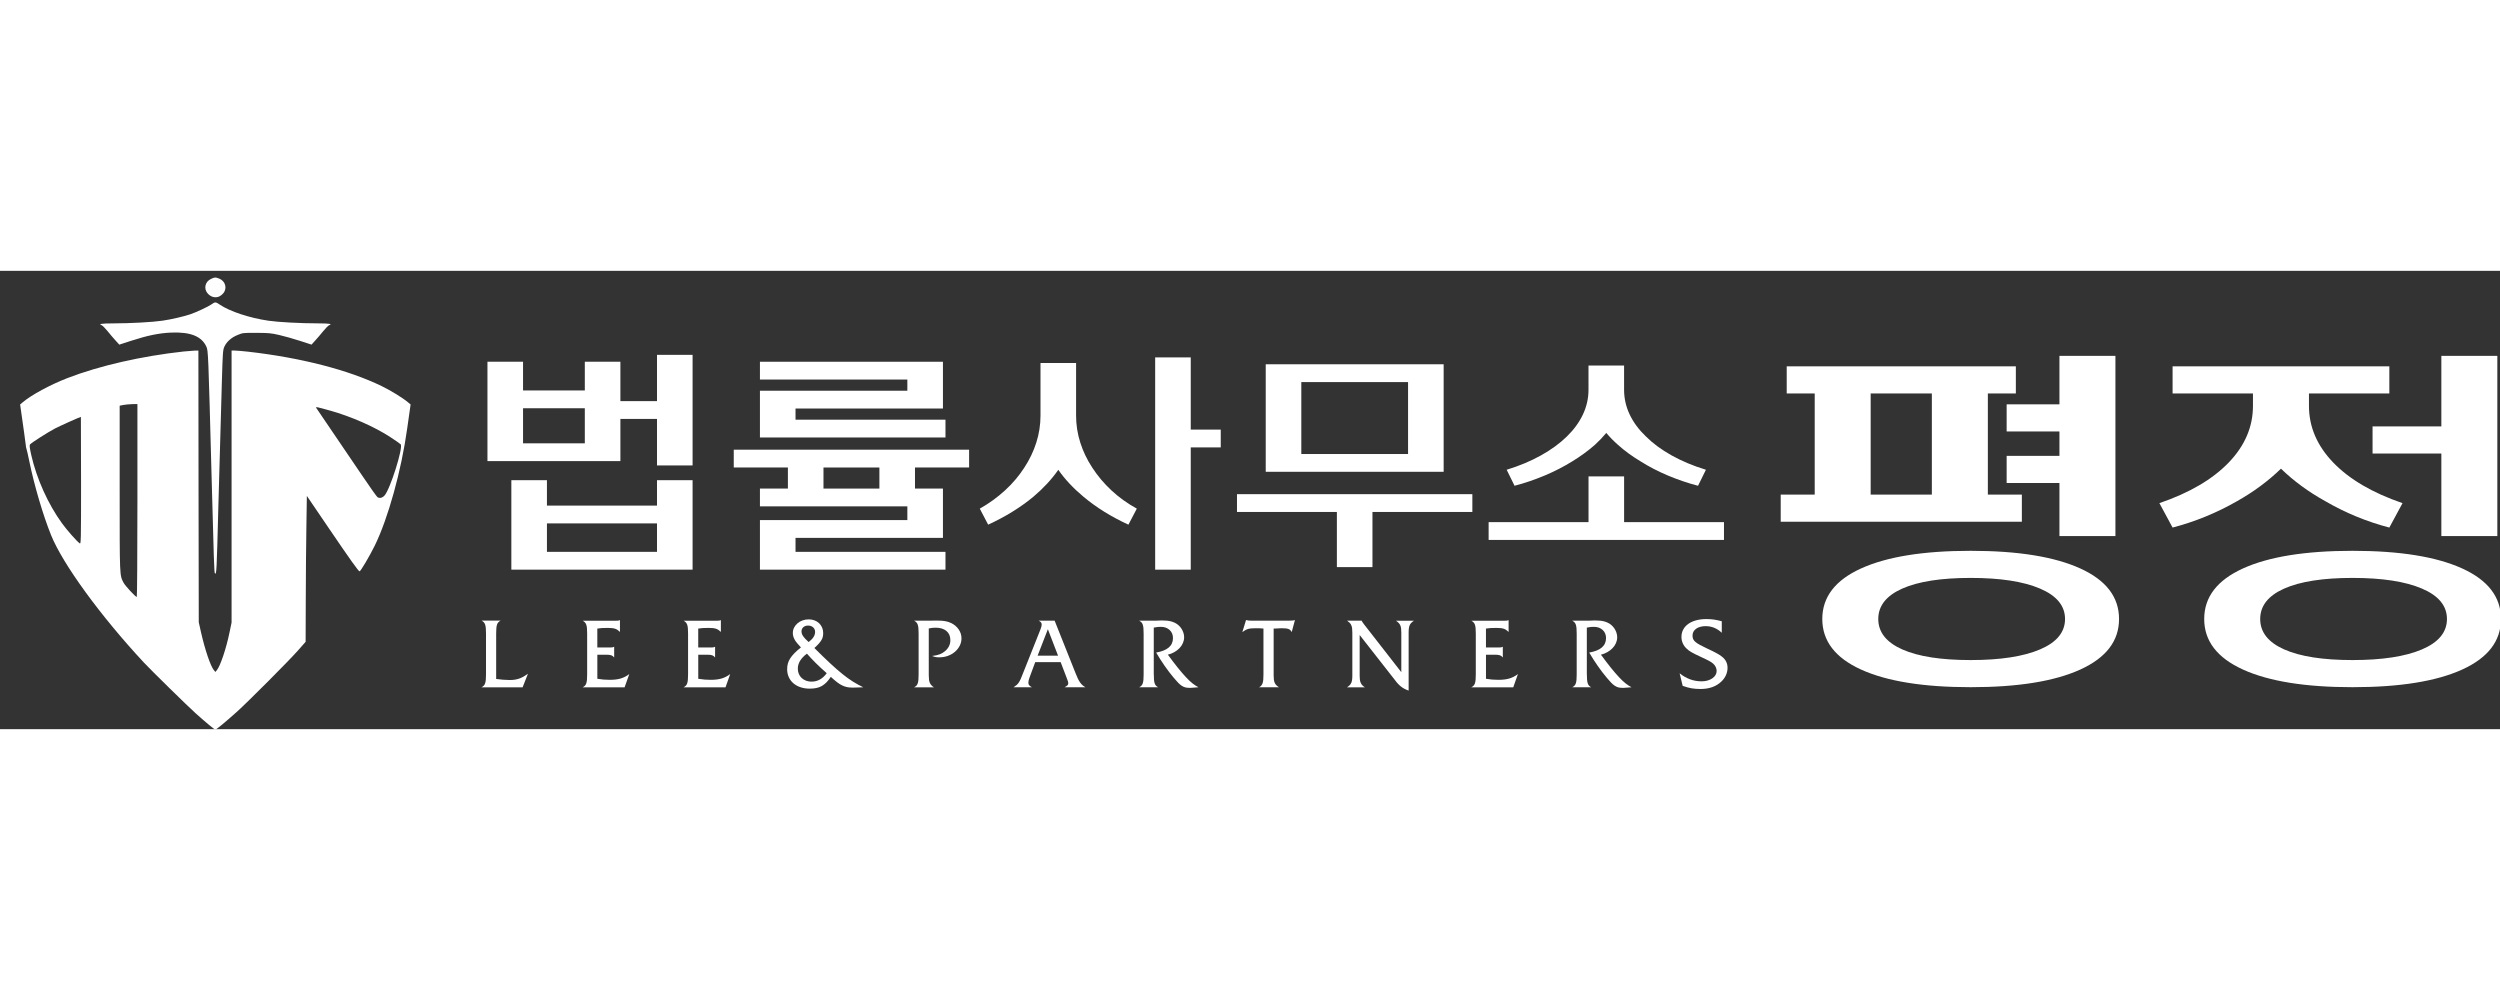 <?xml version="1.0" encoding="UTF-8"?><svg id="_레이어_1" xmlns="http://www.w3.org/2000/svg" width="500mm" height="200mm" viewBox="100 550 1200 220"><rect x="100" y="550" width="1200" height="220" fill="#333333" stroke="none"/><defs><style>.cls-1{fill-rule:evenodd;}.cls-1,.cls-2{fill:#ffffff;}</style></defs><path class="cls-1" d="M201.35,553.85c-2.93,1.3-3.71,4.74-1.63,7.05,1.37,1.52,3.15,2.1,4.93,1.63.7-.18,1.78-.9,2.41-1.63,2.15-2.35,1.19-5.97-1.82-7.16-1.85-.72-2.08-.72-3.89.11Z"/><path class="cls-1" d="M201.54,566.08c-1.59,1.12-7.23,3.76-10.19,4.78-3.3,1.09-9.12,2.46-13.38,3.07-4.52.69-15.56,1.3-23.75,1.3-5.52,0-7.23.29-5.37.9.33.11,1.59,1.37,2.78,2.82,1.15,1.45,2.89,3.47,3.89,4.56l1.74,1.92,5.56-1.81c8.04-2.6,13.49-3.73,19.34-3.98,9.3-.36,14.6,1.77,16.9,6.76.89,1.88.93,3.36,2.48,61.53,1.07,40.99,1.3,46.95,1.59,47.24.82.83.85-.04,1.7-32.77.59-21.56,1.15-41.78,1.67-59.33.41-13.96.48-15.12,1.22-16.71,1.07-2.35,3.37-4.38,6.34-5.57,2.41-1.01,2.67-1.05,8.97-1.01,5.78,0,6.97.11,10.93,1.01,2.45.54,6.93,1.84,10.01,2.82l5.56,1.81,1.74-1.92c1-1.09,2.74-3.11,3.89-4.56,1.19-1.45,2.45-2.71,2.82-2.82,1.82-.62.11-.9-5.37-.9-8.12,0-19.05-.58-23.72-1.27-9.12-1.34-18.46-4.41-23.42-7.74-1.96-1.34-2.26-1.34-3.93-.14Z"/><path class="cls-1" d="M188.38,588.69c-20.46,2.24-40.58,6.84-55.96,12.77-8.41,3.26-17.34,8.1-21.57,11.68l-1.19,1.01.33,2.32c.96,6.51,2.33,16.57,2.41,17.36,0,.51.15,1.16.26,1.45.15.29.78,3.07,1.41,6.15,2.41,11.72,6.6,25.9,10.45,35.45,5.67,13.96,23.68,38.71,44.54,61.14,3.52,3.76,20.83,20.76,24.87,24.38,4.89,4.38,9.01,7.81,9.45,7.81s5.11-3.87,10.19-8.43c5.6-5.03,24.94-24.45,29.46-29.55l3.67-4.16.07-20.44c.04-11.25.15-26.99.3-35.02l.22-14.58,10.38,15.27c10.45,15.37,14.42,20.95,14.93,20.95.48,0,4.82-7.34,7.26-12.3,6.45-13.13,12.82-36.14,15.6-56.32.52-3.76,1.11-7.85,1.3-9.15l.33-2.32-1.19-1.01c-2.41-2.06-8.34-5.72-12.67-7.81-16.08-7.81-38.8-13.64-64.11-16.53-2.63-.29-5.52-.54-6.37-.54h-1.59v130.55l-.96,4.59c-1.59,7.81-4.41,16.17-6.08,18.23l-.74.9-.74-.9c-1.63-1.99-4.3-9.95-6.19-18.3l-1.04-4.67-.11-65.22-.07-65.19-1.96.04c-1.04.04-3.26.22-4.89.4ZM165.96,660.24c0,25.47-.15,46.3-.3,46.3-.63,0-5.56-5.32-6.37-6.87-1.89-3.62-1.85-2.5-1.85-45.07v-39.86l1.78-.36c.96-.18,2.85-.36,4.26-.4l2.48-.04v46.3ZM258.42,617.08c10.3,2.89,21.35,7.78,28.94,12.73,2.48,1.63,4.71,3.18,4.97,3.47,1.3,1.52-5.15,21.89-7.82,24.64-1.11,1.16-2.48,1.41-3.41.62-.41-.36-3.63-4.88-7.12-10.06-3.48-5.17-9.86-14.54-14.12-20.8-4.3-6.26-7.93-11.61-8.08-11.9-.41-.62.52-.43,6.63,1.3ZM138.91,650.69c0,29.55-.04,30.57-.67,30.1-1.3-.87-6.04-6.26-8.41-9.51-6.71-9.19-12.27-21.52-14.86-32.99-.78-3.55-.89-4.56-.52-4.99.74-.87,8.52-5.82,12.04-7.67,2.52-1.3,11.64-5.39,12.34-5.53.04,0,.07,13.78.07,30.6Z"/><path class="cls-2" d="M1067.61,608.87h-13.44v48.55h16.32v13.02h-115.75v-13.02h16.32v-48.55h-13.44v-13.02h109.99v13.02ZM974.7,717.12c0-10.54,6.21-18.63,18.62-24.27,12.41-5.64,29.95-8.46,52.6-8.46s40.18,2.82,52.6,8.46c12.41,5.64,18.62,13.73,18.62,24.27s-6.21,18.63-18.62,24.27c-12.42,5.64-29.95,8.46-52.6,8.46s-40.19-2.82-52.6-8.46c-12.41-5.64-18.62-13.74-18.62-24.27ZM1027.29,608.87h-29.37v48.55h29.37v-48.55ZM1001.57,717.12c0,6.32,3.84,11.19,11.52,14.6,7.68,3.41,18.62,5.11,32.83,5.11s25.31-1.71,33.3-5.11c8-3.41,12-8.28,12-14.6s-4-11.19-12-14.6c-8-3.41-19.1-5.12-33.3-5.12s-25.15,1.71-32.83,5.12c-7.68,3.41-11.52,8.28-11.52,14.6ZM1115.4,677.32h-26.87v-25.48h-25.34v-13.02h25.34v-11.72h-25.34v-13.02h25.34v-23.25h26.87v86.49Z"/><path class="cls-2" d="M1194.87,644.96c-6.14,5.95-13.18,11.16-21.12,15.62-9.73,5.58-20.03,9.8-30.91,12.65l-6.33-11.72c14.46-4.96,25.56-11.47,33.3-19.53,7.74-8.06,11.61-17.11,11.61-27.16v-5.95h-38.58v-13.02h104.04v13.02h-38.58v5.95c0,10.04,3.87,19.1,11.61,27.16,7.74,8.06,18.84,14.57,33.3,19.53l-6.33,11.72c-10.88-2.85-21.12-7.07-30.71-12.65-8.06-4.46-15.17-9.67-21.31-15.62ZM1158.02,717.12c0-10.54,6.21-18.63,18.62-24.27,12.41-5.64,29.95-8.46,52.6-8.46s40.18,2.82,52.6,8.46c12.41,5.64,18.62,13.73,18.62,24.27s-6.21,18.63-18.62,24.27c-12.42,5.64-29.95,8.46-52.6,8.46s-40.19-2.82-52.6-8.46c-12.41-5.64-18.62-13.74-18.62-24.27ZM1184.89,717.12c0,6.32,3.84,11.19,11.52,14.6,7.68,3.41,18.62,5.11,32.83,5.11s25.31-1.71,33.3-5.11c8-3.41,12-8.28,12-14.6s-4-11.19-12-14.6c-8-3.41-19.10-5.12-33.3-5.12s-25.15,1.71-32.83,5.12c-7.68,3.41-11.52,8.28-11.52,14.6ZM1298.72,677.32h-26.87v-39.62h-33.02v-13.02h33.02v-33.85h26.87v86.49Z"/><path class="cls-2" d="M351.06,607.42h29.65v-13.79h17.08v47.7h-63.81v-47.7h17.08v13.79ZM362.53,662.69h52.83v-12.2h17.08v42.94h-86.99v-42.94h17.08v12.2ZM380.71,615.96h-29.65v16.84h29.65v-16.84ZM415.36,671.23h-52.83v13.66h52.83v-13.66ZM432.44,643.41h-17.08v-22.33h-17.57v-8.54h17.57v-22.21h17.08v53.07Z"/><polygon class="cls-2" points="464.77 629.99 464.77 607.55 535.53 607.55 535.53 602.18 464.77 602.18 464.77 593.64 552.61 593.64 552.61 616.09 481.85 616.09 481.85 621.45 553.83 621.45 553.83 629.99 464.77 629.99"/><path class="cls-2" d="M565.17,644.39v-8.54h-112.97v8.54h25.99v10.12h-13.42v8.54h70.76v6.59h-70.76v23.79h89.06v-8.54h-71.98v-6.71h70.76v-23.67h-13.42v-10.12h25.99ZM495.27,654.52v-10.12h26.84v10.12h-26.84Z"/><path class="cls-2" d="M608,645.49c-3.17,4.56-7.16,8.87-11.96,12.93-6.18,5.12-13.42,9.6-21.72,13.42l-4.03-7.69c4.47-2.52,8.52-5.45,12.14-8.78,3.62-3.33,6.69-6.95,9.21-10.86,2.52-3.82,4.45-7.85,5.79-12.08,1.34-4.23,2.01-8.54,2.01-12.93v-25.25h17.08v25.25c0,4.39.67,8.7,2.01,12.93,1.34,4.23,3.27,8.26,5.79,12.08,2.52,3.9,5.57,7.52,9.15,10.86,3.58,3.34,7.64,6.26,12.2,8.78l-4.03,7.69c-8.3-3.82-15.49-8.3-21.59-13.42-4.88-4.07-8.91-8.38-12.08-12.93ZM671.56,626.21h14.4v8.54h-14.4v58.68h-17.08v-101.87h17.08v34.65Z"/><path class="cls-2" d="M806.73,657.2v8.54h-47.95v26.47h-17.08v-26.47h-47.95v-8.54h112.97ZM707.55,646.46v-51.61h85.4v51.61h-85.4ZM775.87,603.4h-51.24v34.53h51.24v-34.53Z"/><path class="cls-2" d="M927.51,670.62v8.54h-112.97v-8.54h47.95v-21.96h17.08v21.96h47.95ZM871.03,627.8c-1.63,1.95-3.46,3.86-5.49,5.73-3.25,2.85-6.87,5.49-10.86,7.93-4.07,2.52-8.46,4.78-13.18,6.77-4.72,1.99-9.56,3.64-14.52,4.94l-3.78-7.69c6.1-1.87,11.59-4.17,16.47-6.89,4.88-2.72,9.03-5.75,12.44-9.09,3.33-3.25,5.9-6.77,7.69-10.55,1.79-3.78,2.68-7.75,2.68-11.89v-11.59h17.08v11.59c0,4.15.89,8.11,2.68,11.89,1.79,3.78,4.39,7.3,7.81,10.55,3.33,3.34,7.44,6.37,12.32,9.09,4.88,2.73,10.37,5.02,16.47,6.89l-3.78,7.69c-4.96-1.3-9.8-2.95-14.52-4.94-4.72-1.99-9.07-4.25-13.05-6.77-4.07-2.44-7.69-5.08-10.86-7.93-2.12-1.87-3.99-3.78-5.61-5.73Z"/><path class="cls-2" d="M338.18,745.9c1.07.15,2.15.28,3.26.37,1.11.09,2.18.14,3.22.14.85,0,1.64-.05,2.37-.16.73-.11,1.44-.28,2.12-.51.68-.23,1.37-.54,2.05-.92.69-.38,1.42-.85,2.21-1.4l-2.56,6.49h-19.72c.46-.25.82-.52,1.1-.82s.49-.68.64-1.14c.15-.47.26-1.04.32-1.72.06-.68.09-1.54.09-2.58v-19.55c0-1.04-.03-1.9-.09-2.58-.06-.67-.17-1.24-.32-1.7-.15-.46-.37-.83-.64-1.13-.27-.29-.64-.56-1.1-.8h9.18c-.46.25-.82.51-1.1.8-.27.29-.49.67-.64,1.13-.15.46-.26,1.03-.32,1.7s-.09,1.53-.09,2.58v21.8Z"/><path class="cls-2" d="M386.71,745.81c1.13.18,2.12.31,2.99.39.87.08,1.85.12,2.94.12,2.1,0,3.86-.21,5.3-.64,1.43-.43,2.8-1.13,4.11-2.12l-2.24,6.35h-20.13c.46-.25.82-.51,1.1-.8s.49-.67.64-1.13c.15-.46.26-1.04.32-1.73.06-.69.09-1.56.09-2.6v-19.5c0-1.04-.03-1.91-.09-2.6-.06-.69-.18-1.26-.34-1.72-.17-.46-.39-.83-.66-1.1-.27-.28-.62-.54-1.05-.78h16.07c.46,0,.79-.02,1-.05.21-.03.49-.11.82-.23v5.66c-.4-.37-.78-.68-1.14-.94-.37-.26-.77-.46-1.21-.6-.44-.14-.95-.24-1.53-.3s-1.25-.09-2.01-.09c-1.16,0-2.1.02-2.83.07s-1.45.13-2.15.25v9.06h6.44c.37,0,.65-.02.87-.05.21-.03.47-.12.78-.28v5.15c-.4-.52-.86-.87-1.39-1.06-.53-.18-1.33-.28-2.4-.28h-4.29v11.55Z"/><path class="cls-2" d="M435.15,745.81c1.13.18,2.12.31,2.99.39.87.08,1.85.12,2.94.12,2.1,0,3.86-.21,5.3-.64,1.43-.43,2.8-1.13,4.11-2.12l-2.24,6.35h-20.13c.46-.25.82-.51,1.1-.8s.49-.67.64-1.13c.15-.46.26-1.04.32-1.73.06-.69.09-1.56.09-2.6v-19.5c0-1.04-.03-1.91-.09-2.6-.06-.69-.18-1.26-.34-1.72-.17-.46-.39-.83-.66-1.1-.27-.28-.62-.54-1.05-.78h16.07c.46,0,.79-.02,1-.05.21-.03.49-.11.82-.23v5.66c-.4-.37-.78-.68-1.14-.94-.37-.26-.77-.46-1.21-.6-.44-.14-.95-.24-1.53-.3s-1.25-.09-2.01-.09c-1.16,0-2.1.02-2.83.07s-1.45.13-2.15.25v9.06h6.44c.37,0,.65-.02.87-.05.21-.03.47-.12.78-.28v5.15c-.4-.52-.86-.87-1.39-1.06-.53-.18-1.33-.28-2.4-.28h-4.29v11.55Z"/><path class="cls-2" d="M490.89,731.04c2.92,2.91,5.46,5.37,7.6,7.36,2.15,1.99,4.1,3.7,5.87,5.13,1.77,1.43,3.43,2.63,5,3.61,1.57.98,3.23,1.9,5,2.76-.88.03-1.61.05-2.17.07-.56.01-1.04.03-1.42.05-.38.01-.71.02-.98.02h-.82c-.88,0-1.71-.08-2.49-.25-.78-.17-1.55-.44-2.33-.83-.78-.38-1.59-.9-2.44-1.56-.85-.66-1.83-1.5-2.92-2.51-.67,1.01-1.35,1.88-2.05,2.6-.7.72-1.45,1.31-2.24,1.77-.79.46-1.67.79-2.63.99-.96.2-2.02.3-3.17.3-1.61,0-3.09-.22-4.43-.67-1.34-.44-2.49-1.08-3.45-1.91-.96-.83-1.7-1.82-2.21-2.97-.52-1.15-.78-2.42-.78-3.79,0-.95.11-1.85.34-2.69.23-.84.6-1.67,1.12-2.48.52-.81,1.19-1.65,2.03-2.51.84-.86,1.88-1.78,3.13-2.76-.73-.77-1.35-1.46-1.85-2.07-.5-.61-.9-1.19-1.19-1.72-.29-.54-.5-1.06-.64-1.56-.14-.51-.21-1.04-.21-1.59,0-.92.2-1.77.59-2.55.4-.78.94-1.47,1.62-2.07.69-.6,1.49-1.07,2.42-1.4.93-.34,1.92-.51,2.99-.51,1,0,1.93.16,2.79.48.85.32,1.58.77,2.19,1.36.61.58,1.09,1.27,1.44,2.07.35.8.53,1.67.53,2.62,0,.64-.06,1.24-.18,1.79-.12.55-.34,1.1-.66,1.63-.32.54-.75,1.11-1.3,1.73s-1.25,1.3-2.1,2.07ZM487.33,733.75c-2.92,2.18-4.38,4.57-4.38,7.18,0,.92.16,1.76.48,2.53.32.77.78,1.43,1.37,1.98.59.55,1.29.98,2.1,1.29.81.31,1.7.46,2.67.46,2.86,0,5.28-1.35,7.26-4.05-1.07-.95-2.03-1.82-2.9-2.62-.87-.8-1.67-1.57-2.42-2.32-.75-.75-1.46-1.49-2.15-2.21-.69-.72-1.36-1.46-2.03-2.23ZM488.15,728.19c1.06-.83,1.85-1.63,2.35-2.42.5-.78.75-1.6.75-2.46s-.32-1.62-.96-2.19c-.64-.57-1.45-.85-2.42-.85-.91,0-1.67.26-2.26.78-.59.52-.89,1.2-.89,2.02,0,.74.25,1.49.75,2.25.5.77,1.39,1.72,2.67,2.85Z"/><path class="cls-2" d="M545.82,744.2c0,.8.04,1.49.11,2.07.07.58.21,1.09.4,1.52.19.43.45.81.76,1.15.31.34.71.66,1.19.97h-9.5c.46-.25.82-.51,1.1-.8s.49-.67.64-1.13c.15-.46.26-1.03.32-1.7.06-.67.09-1.53.09-2.58v-19.55c0-1.04-.03-1.9-.09-2.58-.06-.67-.17-1.24-.32-1.7-.15-.46-.37-.83-.64-1.13-.27-.29-.64-.56-1.1-.8h6.39c.33,0,.78,0,1.32-.02.55-.01,1.31-.02,2.28-.02h1.51c1.37,0,2.55.09,3.54.28.99.18,1.92.49,2.81.92,1.49.74,2.68,1.76,3.56,3.06.88,1.3,1.32,2.72,1.32,4.25,0,1.26-.28,2.44-.84,3.54-.56,1.1-1.32,2.07-2.28,2.9-.96.83-2.08,1.48-3.38,1.96-1.29.48-2.67.71-4.13.71-.76,0-1.37-.05-1.83-.14s-1-.26-1.64-.51c1.53-.18,2.75-.45,3.67-.8.92-.35,1.77-.87,2.57-1.54,1.68-1.47,2.52-3.2,2.52-5.2s-.62-3.38-1.87-4.44c-1.25-1.06-2.97-1.59-5.16-1.59-.61,0-1.15.02-1.62.07-.47.05-1.04.15-1.71.3v22.54Z"/><path class="cls-2" d="M596.9,737.85l-2.74,7.41c-.37.98-.55,1.81-.55,2.48,0,.46.13.85.39,1.17.26.32.71.65,1.35.99h-8.86c.55-.37,1.02-.71,1.42-1.04.4-.32.75-.72,1.07-1.2.32-.47.63-1.05.94-1.72.3-.67.65-1.53,1.05-2.58l8.49-21.34c.37-.95.55-1.69.55-2.21,0-.43-.11-.78-.32-1.06-.21-.28-.59-.55-1.14-.83h7.67l10.14,25.44c.37.95.71,1.76,1.05,2.44.33.67.68,1.26,1.03,1.77.35.51.73.94,1.14,1.31s.89.71,1.44,1.01h-10c.73-.43,1.2-.76,1.42-.99.21-.23.32-.54.32-.94,0-.12,0-.25-.02-.37-.02-.12-.05-.28-.11-.46-.06-.18-.15-.43-.25-.74-.11-.31-.25-.69-.43-1.15l-2.83-7.41h-12.19ZM602.98,722.03l-4.93,12.7h9.82l-4.89-12.7Z"/><path class="cls-2" d="M653.83,743.69c0,1.04.03,1.9.09,2.58s.16,1.24.31,1.7c.15.46.36.84.62,1.13.27.29.63.56,1.07.8h-9.13c.46-.25.82-.51,1.1-.8s.49-.67.64-1.13c.15-.46.26-1.03.32-1.7.06-.67.09-1.53.09-2.58v-19.55c0-1.04-.03-1.9-.09-2.58-.06-.67-.17-1.24-.32-1.7-.15-.46-.37-.83-.64-1.13-.27-.29-.64-.56-1.1-.8h7.92c.38,0,.83-.02,1.34-.05.42-.03.8-.05,1.14-.05h.91c1.58,0,2.94.15,4.07.46s2.15.78,3.03,1.43c.97.74,1.75,1.66,2.32,2.78.58,1.12.86,2.26.86,3.43,0,.92-.19,1.83-.57,2.71-.38.89-.92,1.7-1.62,2.44-.7.74-1.53,1.38-2.49,1.93-.96.55-2,.97-3.13,1.24,1.8,2.45,3.39,4.55,4.79,6.28,1.4,1.73,2.67,3.21,3.81,4.44s2.2,2.23,3.17,3.01,1.95,1.42,2.92,1.91c-.73.06-1.33.11-1.8.14-.47.03-.86.06-1.16.09-.3.03-.56.05-.78.05h-.68c-.7,0-1.32-.07-1.87-.21-.55-.14-1.1-.38-1.67-.74-.56-.35-1.15-.84-1.76-1.47-.61-.63-1.32-1.43-2.15-2.42-1.43-1.69-2.87-3.57-4.31-5.64-1.45-2.07-2.82-4.22-4.13-6.46,5.39-.92,8.08-3.23,8.08-6.95,0-1.59-.54-2.89-1.62-3.89-1.08-1-2.49-1.5-4.22-1.5-.52,0-1.03.02-1.53.07-.5.05-1.12.15-1.85.3v22.4Z"/><path class="cls-2" d="M720.03,723.4c-.37-.71-.86-1.19-1.48-1.45-.62-.26-1.64-.39-3.04-.39h-.66c-.17,0-.35,0-.55.02-.2.02-.46.03-.8.05s-.79.04-1.37.07h-.78v22.49c0,.8.04,1.48.11,2.05.08.57.21,1.07.39,1.5.18.43.44.81.78,1.15.33.34.76.67,1.28,1.01h-9.59c.43-.21.78-.47,1.05-.78.27-.31.5-.69.66-1.15s.28-1.04.34-1.73c.06-.69.09-1.54.09-2.55v-21.99c-.49-.06-1.11-.1-1.87-.12-.76-.01-1.43-.02-2.01-.02-.76,0-1.42.02-1.99.07-.56.05-1.07.14-1.53.28-.46.14-.91.33-1.35.58-.44.25-.91.55-1.39.92l1.78-5.8c.27.09.64.17,1.1.23.46.06.91.09,1.37.09h18.17c.52-.03.93-.05,1.23-.07.3-.01.52-.02.64-.02.15-.03.29-.05.41-.07.12-.02.3-.07.55-.16l-1.55,5.8Z"/><path class="cls-2" d="M752.63,744.2c0,.8.04,1.48.11,2.05.08.57.21,1.07.41,1.52.2.44.46.84.78,1.17.32.34.72.66,1.21.97h-8.58c.52-.34.94-.67,1.28-1.01.33-.34.59-.72.78-1.15.18-.43.31-.93.39-1.5.08-.57.11-1.25.11-2.05v-20.56c0-.8-.04-1.48-.11-2.05-.08-.57-.21-1.07-.41-1.52-.2-.44-.46-.83-.78-1.15-.32-.32-.72-.65-1.21-.99h7.03c.03.12.07.22.11.3.05.08.11.18.18.3.08.12.17.28.3.46.12.18.3.43.55.74l17.85,22.91v-19c0-.8-.04-1.48-.11-2.05-.08-.57-.21-1.06-.41-1.49s-.46-.81-.8-1.15c-.33-.34-.75-.67-1.23-1.01h8.63c-.52.34-.94.67-1.28,1.01-.33.34-.59.72-.78,1.15s-.31.93-.39,1.49c-.08.57-.11,1.25-.11,2.05v27.83c-1.34-.43-2.53-1.05-3.58-1.86s-2.06-1.89-3.04-3.24l-16.89-21.57v19.41Z"/><path class="cls-2" d="M813.26,745.81c1.12.18,2.12.31,2.99.39.87.08,1.85.12,2.94.12,2.1,0,3.87-.21,5.3-.64,1.43-.43,2.8-1.13,4.11-2.12l-2.24,6.35h-20.13c.46-.25.82-.51,1.1-.8.27-.29.49-.67.64-1.13.15-.46.26-1.04.32-1.73.06-.69.09-1.56.09-2.6v-19.5c0-1.04-.03-1.91-.09-2.6-.06-.69-.18-1.26-.34-1.72s-.39-.83-.66-1.1c-.27-.28-.62-.54-1.05-.78h16.07c.46,0,.79-.02,1-.05.21-.03.49-.11.82-.23v5.66c-.4-.37-.78-.68-1.14-.94-.37-.26-.77-.46-1.21-.6-.44-.14-.95-.24-1.53-.3-.58-.06-1.25-.09-2.01-.09-1.16,0-2.1.02-2.83.07s-1.45.13-2.15.25v9.06h6.44c.37,0,.65-.02.87-.05s.47-.12.78-.28v5.15c-.4-.52-.86-.87-1.39-1.06-.53-.18-1.33-.28-2.4-.28h-4.29v11.55Z"/><path class="cls-2" d="M861.7,743.69c0,1.04.03,1.9.09,2.58s.16,1.24.31,1.7c.15.46.36.84.62,1.13.27.29.62.56,1.07.8h-9.13c.46-.25.82-.51,1.1-.8.27-.29.49-.67.64-1.13.15-.46.26-1.03.32-1.7.06-.67.09-1.53.09-2.58v-19.55c0-1.04-.03-1.9-.09-2.58-.06-.67-.17-1.24-.32-1.7-.15-.46-.37-.83-.64-1.13-.27-.29-.64-.56-1.1-.8h7.92c.38,0,.83-.02,1.34-.05.42-.03.8-.05,1.14-.05h.91c1.58,0,2.94.15,4.07.46,1.14.31,2.15.78,3.03,1.43.97.74,1.75,1.66,2.32,2.78s.86,2.26.86,3.43c0,.92-.19,1.83-.57,2.71-.38.89-.92,1.7-1.62,2.44-.7.74-1.53,1.38-2.49,1.93-.96.55-2,.97-3.13,1.24,1.8,2.45,3.39,4.55,4.79,6.28,1.4,1.73,2.67,3.21,3.81,4.44,1.14,1.23,2.2,2.23,3.17,3.01.97.78,1.95,1.42,2.92,1.91-.73.06-1.33.11-1.8.14s-.86.06-1.16.09c-.3.03-.56.05-.78.05h-.68c-.7,0-1.32-.07-1.87-.21-.55-.14-1.1-.38-1.67-.74-.56-.35-1.15-.84-1.76-1.47-.61-.63-1.32-1.43-2.15-2.42-1.43-1.69-2.87-3.57-4.31-5.64-1.45-2.07-2.82-4.22-4.13-6.46,5.39-.92,8.08-3.23,8.08-6.95,0-1.59-.54-2.89-1.62-3.89-1.08-1-2.49-1.5-4.22-1.5-.52,0-1.03.02-1.53.07s-1.12.15-1.85.3v22.4Z"/><path class="cls-2" d="M926.44,723.73c-1.04-1.01-2.21-1.79-3.52-2.35-1.31-.55-2.69-.83-4.16-.83-1.92,0-3.45.41-4.61,1.24-1.16.83-1.74,1.93-1.74,3.31,0,.61.1,1.16.3,1.63.2.48.56.94,1.1,1.4.53.46,1.26.94,2.19,1.45.93.51,2.11,1.1,3.54,1.77,1,.46,1.86.87,2.58,1.22.71.35,1.35.68,1.89.99.55.31,1.03.59,1.44.85.41.26.8.54,1.17.85,1.73,1.38,2.6,3.14,2.6,5.29,0,1.2-.25,2.36-.75,3.5s-1.24,2.16-2.21,3.08c-2.47,2.39-5.83,3.59-10.09,3.59-1.55,0-2.98-.12-4.27-.34-1.29-.23-2.7-.62-4.22-1.17l-1.46-6.03c3.2,2.58,6.71,3.86,10.55,3.86,1.04,0,1.99-.13,2.88-.39.88-.26,1.64-.61,2.28-1.06.64-.44,1.14-.97,1.51-1.56.37-.6.55-1.25.55-1.96,0-.64-.14-1.27-.43-1.89-.29-.61-.68-1.13-1.16-1.56-.27-.25-.56-.48-.87-.69-.3-.21-.68-.44-1.14-.69-.46-.25-1.02-.53-1.69-.85-.67-.32-1.49-.71-2.47-1.17-.94-.43-1.75-.81-2.42-1.15-.67-.34-1.26-.65-1.78-.94s-.97-.58-1.35-.85c-.38-.28-.74-.58-1.07-.92-.79-.71-1.41-1.55-1.85-2.53-.44-.98-.66-2.01-.66-3.08,0-1.32.28-2.51.84-3.56.56-1.06,1.37-1.96,2.42-2.71,1.05-.75,2.31-1.33,3.79-1.73,1.48-.4,3.13-.6,4.95-.6,1.28,0,2.5.08,3.65.25,1.16.17,2.39.44,3.7.8v5.52Z"/></svg>
